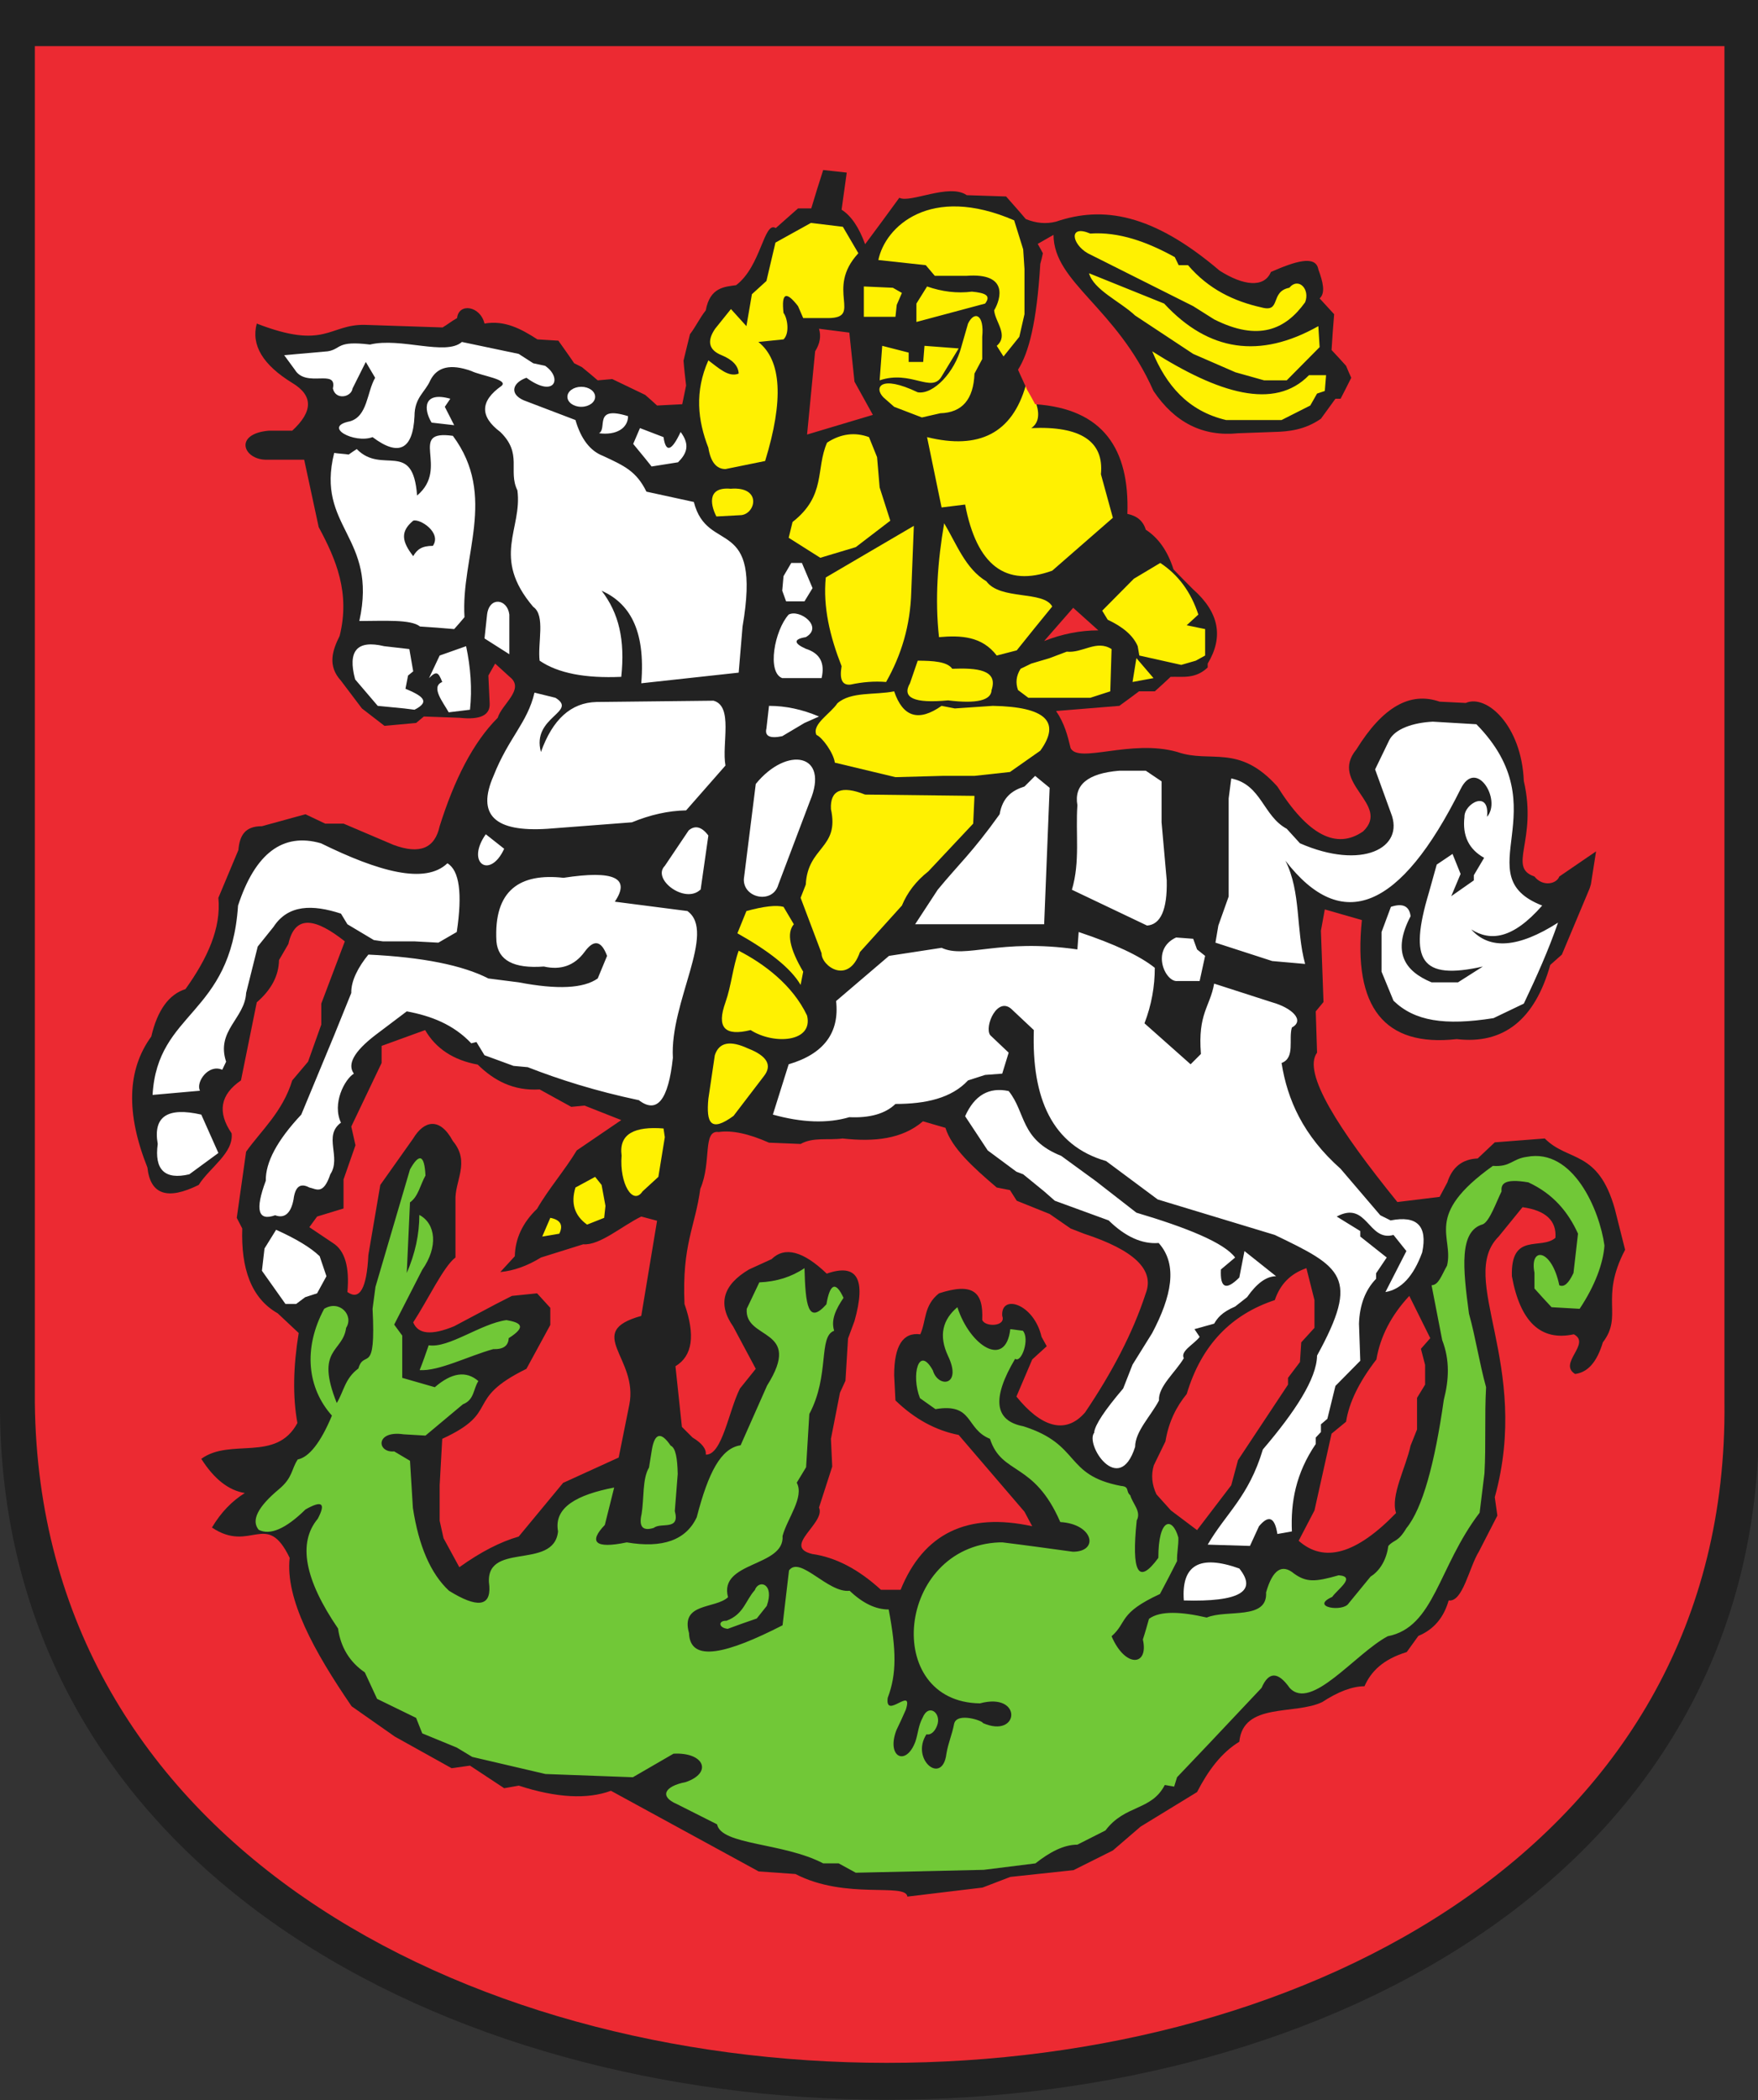 <svg xmlns="http://www.w3.org/2000/svg" width="545" height="651"><rect width="100%" height="100%" fill="#333333" stroke="none"/><defs><marker viewBox="0 0 10 10" refX="0" refY="5" markerUnits="strokeWidth" markerWidth="4" markerHeight="3" orient="auto"><path d="M0 0L10 5 0 10z"/></marker><marker viewBox="0 0 10 10" refX="10" refY="5" markerUnits="strokeWidth" markerWidth="4" markerHeight="3" orient="auto"><path d="M10 0L0 5 10 10z"/></marker></defs><path d="M0 0L545.3 0 545.3 437.8C548.2 722.2 2.9 721.6 0 437.8L0 0" style="fill-rule:evenodd;fill:#222"/><path d="M483.4 398.4C484.9 399.1 486.3 397.8 487.8 394.6L489.2 382.4C486.2 375.8 481.6 370.1 473.8 366.5 466.1 365.2 465.3 367.1 465.5 369.3 463.9 372.5 461.8 378.6 459.7 379.5 452.3 381.6 453.5 393.1 455.4 407.2 457.5 414.8 458.6 422.4 460.7 430 460.2 438.9 460.7 447.8 460.2 456.7 459.7 460.8 459.2 464.8 458.7 468.9 445.8 485.8 444.7 504.4 430.2 507.2 420.1 512.6 406.5 530.5 399.8 523.2 396.2 518.1 393.3 518.1 391.1 523.2L374.6 540.7 364.9 550.9 364 553.8 361.1 553.3C356.9 561.4 348.8 559.3 342.7 567.4L334 571.8C329.7 571.8 325.3 574.2 321 577.6L305 579.6 265.3 580.5 260 577.6 255.2 577.6C242.8 571.1 223.6 572 222.3 565.5L209.8 559.2C204.4 556.9 205.9 553.7 212.6 552.4 221 549.5 218.3 543.1 208.8 543.6L196.2 550.9 169.1 549.9 146.4 544.6 141.6 541.7 130.9 537.3 129 532.5 116.9 526.6 113.1 518.4C108.4 515.2 105.6 510.6 104.8 504.8 94.4 489.6 92.3 478.2 98.5 470.8 101.1 465.9 99.8 465 94.7 467.9 88.6 473.9 83.7 476 80.2 474.2 77.8 471.3 79.9 467.1 86.5 461.6 90.8 458 90.3 455.4 92.3 452.4 95.8 451.7 99.4 447.2 102.9 438.8 95.3 430.3 93.9 418 100.5 405.7 105.2 402.8 109.8 407.7 107.3 411.6 106.3 419.3 97.6 417.9 104.4 434.9 106.6 431.3 106.9 427.3 111.1 424.2 112.9 418 116.6 426.9 115.5 405.7L116.4 398.9 127.1 362.5C130 357.3 131.6 358 131.9 364.4 130.3 367.2 129.7 370.9 127.1 372.7L126.1 394.6C128.7 388.6 130 382.6 130 376.6 135.1 379.3 135.9 386.5 130.9 393.6L122.2 410.6 124.7 414 124.7 427.1 134.8 430C140 425.5 144.5 424.8 148.3 428.1 146.7 430.5 147.1 433.9 143.5 435.3L131.9 445 125.1 444.6C116.3 443.3 116.8 450.4 122.2 449.9L127.1 452.8 128 467.4C129.8 479.2 133.5 487.8 139.2 493.1 147.9 498.5 152.1 498 151.7 491.7 149.6 477.3 171.7 487.1 173 474.7 171.6 467.2 179 463.3 190.4 461.1L187.5 472.7C182.5 477.9 184.3 480.2 194.3 478.1 205.4 480 212.7 477.4 216 470.3 219.6 456.4 223.5 448.9 229.6 448L237.8 429.5C249.2 411.4 230.7 415.6 231.5 405.7L235.4 397.5C240.7 397.3 245.4 395.8 249.4 393.1 249.7 404.6 250.5 410.7 256.2 404.3 257.3 397.8 259.1 397.1 261.5 402.3 259.2 405.7 257.5 409.1 258.6 412.5 253.6 414.3 257.3 426.3 250.9 438.3L249.9 454.8 247 459.6C249.4 464.1 244.1 470.6 242.6 476.1 243.3 485.8 222.7 483.9 225.7 495.1 221.7 498.8 210.9 496.7 213.6 506.2 213.9 515.6 225.6 512.5 242.6 503.8L244.6 486.8C248 482.1 256.7 493.9 263.4 493.1 267.5 497 271.5 498.9 275.5 498.9 277.9 511.6 278 518.9 275.2 526.3 274.3 533.3 283.3 522.3 280.8 530 279.9 532.1 278.9 534.2 277.9 536.3 274.7 544.7 280.9 547.7 283.8 539.8 284.6 537.4 284.7 534.9 286 532.5 287.9 527.8 292 531.1 290.5 534.9 289.8 536.8 288.5 537.9 287.2 537.6 282.2 545.4 292.2 553.6 293.4 543.6 294 540.1 295.1 537.9 295.8 534.3 296.7 530.6 304.9 533.5 304.7 534.1 316.1 539.1 317.1 524.4 303.8 528 273.4 527.6 277.9 479.4 309.8 478.1 310.2 478.1 310.5 478.1 310.8 478.1 318.1 479 325.3 480 332.6 481 340.8 481 339 472.4 328.7 471.8 320.5 452.9 310.6 457.4 306.9 446 299.2 442.9 301.9 434.8 290 436.8 288.4 435.7 286.8 434.5 285.2 433.4 282.4 426.3 284.8 416.8 289.2 424.8 290.8 430.3 298.4 429.7 293.9 420.3 290.9 413.9 292.3 409 296.8 405.2 300.7 417.3 311.8 424.3 313.2 412 314.5 412.2 315.8 412.3 317.1 412.5 319.3 415 316.7 422.6 314.7 421.2 307.4 433.5 308.3 440.4 317.2 442.1 335.3 447.8 329.7 457.2 347.5 460.6 350.3 460.8 348.9 462.3 350.4 463.5 351.1 466.1 353.9 468.5 352.4 471.3 350.7 487.5 352.9 491.4 359.1 482.9 359.1 470.4 363.5 470.1 365.3 476.6 365.4 479 364.8 481.5 364.9 483.9 363.2 487.3 361.4 490.7 359.6 494.1 346.6 500.1 349.6 502.8 344.6 507.2 348.9 517.2 356.2 516.4 354.3 508.2 355 506.1 355.6 503.9 356.2 501.8 359.7 499.2 366.3 499.6 374.1 501.4 380.3 498.8 393 502.3 392.5 493.6 394.5 486.6 397.4 484.6 401.2 487.8 405 490.5 407.7 490.4 415 488.3 420.5 488.7 414.7 492.6 413 495 405.9 498.2 416.4 499.8 418.1 497 420.4 494.2 422.6 491.5 424.9 488.7 428.1 486.7 429.9 483 430.4 479.2 432.3 477.1 433.3 478.2 436 473.7 441 467.6 444.8 453.6 447.6 433.9 449.2 427.7 449.5 421.6 447.1 415.4 446 409.7 444.9 404.1 443.8 398.4 446 398.3 446.8 395.5 448.6 392.3 450.8 383.3 441.1 376.9 462.8 361.4 468.3 361.8 468.8 359.2 473.3 358.6 487.7 355.8 495.9 375.1 497.4 386.1 497 391.6 494.5 398.5 489.7 405.7 486.8 405.5 483.9 405.4 481 405.2 479.2 403.3 477.4 401.3 475.7 399.4 475.7 397.8 475.7 396.2 475.7 394.5 474.1 386.4 481 386.9 483.4 398.4L483.4 398.4zM201.2 454.9C201.5 453 201.8 451.1 202.1 449.3 203 444.1 205 443.8 207.9 448.1 209.5 448.8 210 452.2 210.1 456.9 209.8 460.7 209.5 464.5 209.2 468.4 210.9 474.6 204.9 471.8 202.7 473.6 199.2 474.7 198 473.2 198.9 469.3 199.7 464.5 199.1 458.4 201.2 454.9L201.2 454.9zM225.2 502.4C222.6 502.3 222.7 504.6 225.6 504.9 228.6 503.8 231.6 502.7 234.6 501.7 235.6 500.4 236.7 499.1 237.7 497.8 240.2 490.8 235.2 489.5 234 492.9 231.1 496.1 230.6 500.4 225.2 502.4L225.2 502.4zM130.1 424.7C131.1 422.2 132 419.6 132.9 417 139.1 418 149 410.3 157 409.2 161 409.9 163.7 411 157.7 414.8 157.6 417.2 156 418.3 152.9 418.2 145.3 420.3 136 425.1 130.1 424.7" style="fill-rule:evenodd;fill:#71c837"/><path d="M222.1 160.1C220.7 157.5 218.5 150.8 226.5 151.5 236.5 150.7 234.2 159.7 229.4 159.7L222 160.1 222.1 160.1zM292.7 162.2C290.7 173.9 289.8 185.7 291.1 197.5 297.9 196.9 304.4 197.2 309 203.2 311.1 202.7 313.1 202.1 315.2 201.6 318.8 197.1 322.5 192.5 326.2 188 323.5 183 310.1 186.1 305.8 180.2 299.3 176.3 296.6 168.7 292.7 162.2L292.7 162.2zM254.3 172.9L265.3 169.6 276 161.4 272.7 151.1 271.9 141.7 269.4 135.5C265.1 133.9 260.7 134.4 256.4 137.2 252.8 145.4 256.2 153.6 245.7 161.8L244.5 166.7 254.3 172.9 254.3 172.9zM287.4 135.5C303.6 139.5 313.8 134.2 318 119.5L321.3 125.3C322.4 128.8 321.8 131.3 319.7 132.7 335 132 342.3 136.8 341.3 147L345 160.5 326.2 176.9C311.8 182.1 302.8 175.3 299.2 156.4L291.9 157.3 287.4 135.5 287.4 135.5zM219.6 111.7C215.3 121.4 216.3 130.3 219.6 138.8 220.3 143.2 222.1 145.4 224.9 145.4L237.2 142.9C243 124 242.3 111.7 235.1 106L242.9 105.2C244.9 103.3 244.1 98.5 242.9 97 242.2 90.8 243.7 90.1 247.4 94.9L249 98.6 256.8 98.6C267.6 98.5 255.7 89.7 266.1 78.5L261.3 70.3 251.4 69.1 240.4 75.2 237.6 87.1 233.1 91.2 231.4 101.1 226.6 95.8 221.7 101.9C219.1 105.7 219.7 108.5 223.7 110.1 227.1 111.5 228.9 113.4 229 115.8 225.9 117.1 222.7 114 219.6 111.7L219.6 111.7zM277.6 98.2L278 94.5 279.6 90.8 276.8 89.2 267.8 88.8 267.8 98.2 277.6 98.2 277.6 98.2zM287.4 88.8L284.1 94.1 284.1 99.8 305.4 94.1C307.3 91.6 305.5 90.8 301.3 90.4 296.7 91 292 90.4 287.4 88.8L287.4 88.8zM273.5 107.2L272.7 117.9C282.4 114.6 288.8 122 291.9 116.7L297.2 108 286.6 107.2 286.2 112.2 281.7 112.2 281.7 109.3 273.5 107.2 273.5 107.2zM300.1 100.3L298 107.6C296 115.3 289.4 122.4 284.5 121.6 272.8 116 270.9 120.2 273.9 123.2L277.2 126.1 285.8 129.4 291.5 128.1C298.3 127.9 301.8 123.8 302.1 115.8L304.5 111.3 304.5 104.4C305.2 97.5 302.1 96.2 300.1 100.3zM311.1 110.5L316 104.4 317.6 97.4 317.6 83.4 317.2 77.3 314.4 68.3C288.3 57 274.4 70.3 272.3 80.6L287 82.2 289.8 85.5 299.6 85.5C312.7 84.5 310.3 92.6 308.2 96.2 308.5 99.8 312.8 103.9 309 107.2L311.1 110.5 311.1 110.5zM337.6 84.7L360.9 94.1C374.7 109 390.6 111.3 408.7 101.1L409.1 107.6 398.9 117.9 391.9 117.9 383 115.4 369.9 109.7 351.9 97.8C347.2 93.4 339.1 89.9 337.6 84.7L337.6 84.7zM357.2 108.9C377.7 121.9 395.1 127.3 405.8 116.3L411.1 116.3 410.7 121.2 408.3 122 406.2 125.7 397.3 130.2 380.1 130.2C368.2 127.4 361.5 119.3 357.2 108.9L357.2 108.9zM376.4 99C390.1 105.9 398.5 102.2 404.6 93.7 406.2 89.7 402.6 85.8 399.7 89.2 393.6 90.4 397.3 97 391.1 95.3 382.6 93.4 374.7 89.7 368.3 82.2L365.4 82.2 364.2 79.7C355.5 74.9 346.8 71.8 338 72.4 331.2 69.5 332.2 75.6 337.2 78.5L369.9 94.9 376.4 99 376.4 99zM277.2 214.3C279.9 222.3 284.8 223.8 291.9 218.8L296 219.6 307.8 218.8C324.1 219.1 329 223.7 322.5 232.7L313.1 239.3 302.1 240.5 292.3 240.5 277.6 240.9 258.8 236.4C258.5 233.6 255 228.6 253.1 227.8 251.6 224.5 257.5 221.2 259.6 218 263.8 214.3 271.3 215.5 277.2 214.3L277.2 214.3zM229 294.7C227.2 299.7 226.7 305.6 224.9 310.7 222.1 318.5 224.6 321.3 232.7 319.3 239.9 323.9 252.2 323.1 250.2 314.8 245.7 305.3 236.8 298.7 229 294.7L229 294.7zM284.5 204.8C283.7 207.2 282.9 209.5 282.1 211.8 279.5 216.3 283.4 218.1 293.9 217.1 302.8 218.2 307.3 217.1 307.4 213.9 309.5 207.6 302.9 207 295.2 207.3 293.7 205.1 289.3 204.8 284.5 204.8L284.5 204.8zM283.3 163L282.5 183.5C282.2 194 279.4 203.1 274.7 211.4 271.1 211.1 267.4 211.4 263.7 212.2 261.1 212.5 260.2 210.6 260.9 206.5 257.3 197.3 255.1 188.2 256 179L283.3 163 283.3 163zM221.6 327.1L219.6 340.6C218.9 348.1 220.3 351.1 227.4 345.9L236.8 333.6C239.5 330.2 237.8 327.3 231.9 325 226.3 322.4 222.9 323.1 221.6 327.1L221.6 327.1zM184.5 364.8L186.5 367.3 187.7 373.8 187.3 377.5 182 379.6C178.1 376.8 176.9 373 178.4 368.1L184.5 364.8zM205.7 349.8L206.1 352.5 204.1 364.8 199.2 369.3C196.2 373.8 192 366.9 192.7 358.2 191.8 351.4 196.8 349.1 205.7 349.8L205.7 349.8zM173.5 382.4L168.1 383.3 170.6 377.5C173.7 378.1 174.7 379.7 173.4 382.4L173.5 382.4zM352.3 204L357.6 210.2 351.1 211.4 352.3 204 352.3 204zM367.8 193.8L373.6 195 373.6 203.2 370.7 204.8 366.2 206.1 353.2 203.2 352.7 200.3C351.3 197 348.1 194.3 343.4 192.1L341.7 189.3 351.5 179.4 359.7 174.5C365.3 178.2 369.2 183.5 371.5 190.5L367.9 193.8 367.8 193.8zM344.6 201.2L344.2 214.3 338 216.3 318.8 216.3 315.6 213.9C314.8 211.7 315 209.5 316.4 207.3L319.7 205.7 325.4 204 330.7 202C335.7 202.5 339.9 198.2 344.6 201.2L344.6 201.2zM302.1 246.7L301.7 255.3 287.8 270.1C284 273.1 281.3 276.6 279.6 280.7L266.6 295.1C263 305.5 254.6 299.4 254.7 295.5L248.2 278.3 249.8 274.2C250.4 262.3 260.3 263.1 257.6 250.8 257.3 244.9 260.9 243.4 268.2 246.3L302.1 246.7 302.1 246.7zM248.2 305.3L249 301.2C244.8 294.1 243.8 289.2 246.1 286.5L242.9 281.1C240.7 280.5 236.9 280.9 231.4 282.4L228.6 289.3C238.2 294.7 245.1 300 248.2 305.3" style="fill-rule:evenodd;fill:#fff101"/><path d="M381.7 241.3L380.9 247.5 380.9 277.9 377.7 286.9 376.8 292.2 394.4 297.9 404.6 298.8C401.7 288.1 403.4 276.6 398.5 266.8 416 289.5 434.1 282.1 452.8 244.6 457.6 234.8 465.6 247.9 461 253.2 461.9 244.6 453.9 249.1 454 253.2 453.3 259.1 455.4 263.3 460.1 265.9L456.9 271.3 456.9 272.9 449.9 277.8 452.8 270.9 450.3 264.7 445.4 268 443 276.6C436.6 297.9 440.5 303.9 459.7 299.6L452 304.5 443.8 304.5C435.4 301 431.5 295.1 437.3 284 436.9 280.8 434.8 279.9 431.2 281.1L428.3 288.9 428.3 301.2 432 310.2C438.5 316.5 447.8 318 463 315.6L472.4 311.1C476.4 302.7 480.1 294.4 483 286 470.8 293.8 461.8 294.5 456.1 288.1 462 291.8 468.9 291.2 478.1 280.7 454.2 271.4 483.7 251 457.7 224.5L444.2 223.7C438.1 224 432.5 225.9 430.7 229.4L426.3 238.5 431.2 252C435.6 262.9 422.2 269.8 403 261.4L398.9 256.9C391.5 252.9 391.1 243.2 381.7 241.3L381.7 241.3zM371.9 304.1L365 304.1C361.2 304.5 356.6 294.3 364.6 290.6L369.9 291 371.1 294.3 373.6 296.3 371.9 304.1 371.9 304.1zM332.3 275.8L355.6 286.9C359.8 286.6 361.9 282 361.7 272.9L360.1 254.9 360.1 242.2 355.2 238.9 347 238.9C337.2 239.7 332.9 243.3 334 249.6 333.4 258.3 334.9 267.1 332.3 275.8L332.3 275.8zM323.7 286.5L325.4 244.2 320.9 240.5 317.6 243.8C313.8 245 310.8 247.1 309.9 252.4 301.4 264.3 297.1 268 290.7 275.8L283.7 286.5 323.7 286.5 323.7 286.5zM342.9 359.9C326.2 355.1 319.8 340.5 320.5 319.3L313.9 313.1C309.3 308.3 305 318.3 307 320.9L312.7 326.3 310.7 332.8 305.4 333.2 300.1 334.9C295 340.4 287 342.2 277.6 342.2 274.5 345.2 269.7 346.6 263.3 346.3 256.5 348.3 248.6 348 239.6 345.5L244.5 329.9C255.4 326.7 260.3 320.1 259.2 310.3L275.6 296.3 291.9 293.8C299.4 297.3 309.7 290.8 334 294.3L334.4 288.9C345.5 292.6 353.4 296.3 358 300 358 305.7 357 311.5 354.8 317.2L369.1 329.9 372.3 326.7C371.3 314.1 375.1 312.2 376.4 304.9L394.4 310.7C400.5 312.4 404.6 316.3 400.5 318.5 399.4 322.1 401.6 327.9 397.3 329.5 399.1 340.9 404 352 415.6 362.3L427.9 376.7 431.1 378.3C439.3 376.7 442.6 380 440.9 388.2 438.2 395.6 434.4 399.7 429.5 400.5L436 387.8 432 382.8C424.1 385 423.9 372 414.4 377.1L421.7 381.6 421.7 383.3 429.9 389.8 426.6 394.7 426.6 396.4C423.2 399.9 421.5 404.6 421.3 410.3L421.7 421.8 414 429.6 411.5 439.8 409.5 441.5 409.5 443.9 407.9 445.6 407.9 447.6C401.7 456.7 400.1 465.7 400.5 474.7L396 475.5C395.2 470.3 393.3 469.5 390.3 473.1L387.5 479.2 374.4 478.8C380.1 469 387.1 464 391.5 449.3 401.4 437.7 408.2 427.4 408.3 420.2 421.7 395.8 416 392.8 395.2 382.8L358.9 371.8 342.9 359.9 342.9 359.9zM367 496.1C366.2 485.1 371.9 481.8 384.2 486.2 389.9 493.3 384.2 496.6 367 496.1zM339.3 444C336.1 447.5 346.9 464.2 351.9 448.5 351.9 443.7 356.8 438.9 359.3 434.1 359 429.8 364.4 425.4 367 421 365.8 418.8 370.3 416.6 371.9 414.4L370.3 412 376.4 410.3C377.4 408.6 378.7 406.8 382.9 405L386.6 402.1C389.6 397.8 392.6 395.6 395.6 395.6L385.8 387.8 384.2 396C380.1 400.1 378.2 399.3 378.5 393.5L382.9 389.8C379.5 385.2 367.8 380.5 352.3 375.9L339.7 366.1 329 358.3C316.2 353.2 318.1 344.9 312.7 338.2 306.6 336.9 302.1 339.5 299.2 346L306.2 356.6 315.1 363.2 317.2 364 323.7 369.3 327 372.2 343.7 378.3C348.9 383.4 354.1 385.7 359.2 385.3 365.3 392.1 363.1 402 357.2 413.2L351.1 423 348.2 430.4C342.5 437.1 339.5 441.6 339.2 444L339.3 444zM238.4 218.8L237.6 225.8C237 228.2 238.7 229 242.5 228.2L249.4 224.1 253.9 222.1C248.7 219.9 243.6 218.8 238.4 218.8L238.4 218.8zM234.3 243L230.6 272.5C230.4 278.5 239.6 280.3 241.3 274.2L251.1 248.3C257.3 233.6 244 231.1 234.3 243L234.3 243zM217.2 275.8L219.6 259C217.6 256.3 215.5 255.7 213.5 257.4L206.1 268.4C202 272.5 212.3 280.3 217.1 275.8L217.2 275.8zM242.5 210.2C237.7 208.4 240.1 195.4 244.5 190.5 247.9 188.7 255.4 194.3 249.8 197.5 246 198.1 246 199.4 249.8 201.1 254.2 202.5 255.8 205.5 254.7 210.2 250.6 210.2 246.6 210.2 242.5 210.2L242.5 210.2zM198 341C203.7 345.4 207.2 341 208.6 327.9 207.6 310.7 222.2 288.9 213.1 282.4L190.6 279.5C195.6 272.1 190.3 269.7 174.7 272.1 161.3 270.6 153 275.8 153.9 291.8 154.4 297.7 159.3 300.3 168.6 299.6 173.9 300.8 178.1 299.3 181.2 295.1 184.1 291.1 186.4 291.5 188.2 296.3L185.3 303.3C180.9 306.4 172.8 306.8 160.8 304.5L151.4 303.3C143.4 299.2 131 296.7 114.2 295.9 111.1 299.7 108.8 304 108.9 307.8L103.6 320.9 93.4 345.5C85.9 353.5 82.3 360.3 82.4 366 79 375.1 80 378.6 85.3 376.7 88.2 377.8 90.2 376.1 91 371.8 91.5 367.8 93.1 366.6 95.9 368.1 98 368.5 100.2 370.6 102.4 364 105.9 358.7 100.1 352.1 105.7 348 102.9 342.1 106.8 334.6 109.7 332.8 107.6 329.9 109.7 326 116.3 320.9L126.1 313.5C133.7 314.9 140.6 317.6 146.1 323.4L147.7 323 150.2 327.1 159.2 330.4 163.6 330.8C173.6 334.7 184.7 338.2 197.9 341L198 341zM85.6 381.2L82 387 81.2 393.9 88.5 404.2 91.8 404.2 94.6 402.1 98.3 400.9 101.2 395.6 99.1 389.4C96.3 386.7 91.8 384 85.6 381.2L85.6 381.2zM62.4 345.5C51.9 343.1 47.4 346.1 48.9 354.6 47.8 362.6 51.1 365.8 58.7 364L67.7 357.4 62.4 345.5zM47.3 339.4C48.8 313.3 71.5 315 73.8 280.7 79.1 264.5 87.7 258 99.5 261.4 117.4 270.2 131.8 274.2 138.7 267.6 142.4 269.8 143.4 276.9 141.6 288.9L135.9 292.2 128.5 291.8 118.7 291.8 115.9 291.4 107.7 286.5 105.7 283.2C96.8 280.3 89.3 280.4 84.8 287.3L79.9 293.4 76.3 307.8C75.9 315.7 66.9 319.5 70.1 329.1L68.9 331.6C64.6 329.7 60.6 335.5 62 338.1L47.3 339.4 47.3 339.4zM150.6 258.6C144.3 267.5 151.9 272.7 156.3 263.1L150.6 258.6zM144.5 200.3L136.3 203.2 133 210.2C135.3 207.9 135.9 208.3 137.1 211.4 133.4 212.9 137.4 217.7 139.1 220.8L145.7 220C146.4 213.5 145.9 206.9 144.5 200.3L144.5 200.3zM126.9 201.2L128.1 208.1 126.5 209.4 125.7 213.5C130.7 215.6 133.7 217.4 128.5 220L125.3 219.6 117.1 218.8 110.1 210.6C107.7 201.7 110.7 198.3 119.1 200.3L126.9 201.2 126.9 201.2zM111.4 192.5C118.8 192.5 127.4 191.9 130.2 194.2 133.7 194.4 137.2 194.7 140.8 195 141.9 193.8 143 192.5 144 191.3 142.8 172.6 154.3 153.8 140.4 135.1 126.1 133.1 139.6 145 129.3 153.6 128 136.1 118.5 147.3 110.6 139.2 109.7 139.8 108.9 140.3 108.1 140.9 106.9 140.7 104.8 140.6 103.6 140.4 97.8 163.6 117.2 166.2 111.4 192.5L111.4 192.5zM128.1 172.4C129.3 170.3 130.8 169.2 134.2 169.2 137 165.1 130.2 160.7 128.1 161.4 124 164.8 124.6 167.9 128.1 172.4zM157.9 202.8L157.9 190.5C157.3 185.6 151.7 184.8 151 190.5L150.2 197.9 157.9 202.8zM165.7 214.7L172.2 216.3C179.3 220.7 164.7 222.2 167.7 233.1 171.3 223 177 217.8 184.9 217.6L221.2 217.2C227.4 218.9 223.7 230.6 224.9 237.3L212.7 251.2C207.1 251.3 201.5 252.6 195.9 254.9L169.8 256.9C153.3 258 147.7 252.6 153 240.5 157.7 228.6 163.5 224.1 165.7 214.7L165.7 214.7zM167.3 204.8C173 208.7 181.5 210.3 192.6 209.8 193.8 198.4 191.9 190.1 186.5 183.1 194.9 186.9 200.2 194.9 198.8 211.8L229 208.5 230.2 194.2C236.2 159.2 219.3 172.2 215.1 155.6L200.4 152.4C197.3 146.1 193.6 144.4 186.9 141.3 183 139.8 180.1 136.1 178.4 130.2L162.4 124.1C157.8 122.1 158.9 118.6 163.2 117.1 172.1 123.6 174.4 117.1 169 113.4L165.3 112.6 160.8 109.7 143.2 106C138.2 110.4 124.2 104.5 114.7 106.8 104.2 105.5 105.9 108.2 101.6 108.9L88.1 110.1 91.4 114.6C94.9 120.4 104.6 114.1 103.2 120.4 104 124.1 108.9 123.2 109.3 120.4L113.4 112.2 116.3 117.1C113.7 121.6 114 129 108.5 130.6 99.8 132.3 109.9 137.6 115.5 135.5 123.6 141.6 128 139.4 128.5 129 128.5 123.2 131.8 121.6 133.4 117.9 135.5 113.7 139.7 112.7 146.1 115 149.2 116.5 157.7 117.6 155.5 119.6 148.8 124.3 148.7 129.1 155.1 133.9 162.1 140.7 157.4 145.9 160.4 152 162 164 152.2 172.7 165.3 188.1 169.2 190.8 166.6 199.3 167.3 204.9L167.3 204.8zM140.8 131.8L137.9 126.1 139.6 123.6C131.1 121.2 131.3 126.9 133.8 131L140.8 131.8 140.8 131.8zM249.4 186.4L251.9 182.3 248.6 174.5 245.3 174.5 242.9 178.6 242.5 183.1 243.7 186.4 249.4 186.4 249.4 186.4zM211 133.9C208.2 139.9 206.4 140.4 205.7 135.5L198.4 132.7 196.3 137.6 200 142.1 202 144.6 210.2 143.3C212.9 140.6 214 137.9 211 133.9L211 133.9zM180.2 126.1C177.8 126.1 175.9 124.7 175.9 123 175.9 121.3 177.8 119.9 180.2 119.9 182.6 119.9 184.5 121.3 184.5 123 184.5 124.7 182.6 126.1 180.2 126.1zM185.7 134.3C191.1 135 194.7 132.7 194.7 129 183.8 125.6 188.4 132.8 185.7 134.3" style="fill-rule:evenodd;fill:white"/><path d="M10.8 14.3L534.6 14.3 534.6 434.8C537.4 707.9 13.7 707.4 10.8 434.8L10.8 14.3zM408.3 326.3C403.7 332.5 414.9 350 433.2 372.6L446.3 371 448.7 366.5C450.2 361.8 453.3 359.3 458.1 359.1L463.4 354.1 478.9 352.9C486.1 360.2 495.4 356.3 500.6 374.7L503.8 387.4C495.8 402.7 503.3 407.7 496.9 416.1 495.1 422.1 492.3 425.4 488.3 425.9 482.9 422.6 493.4 416.5 487.9 413.6 477.7 415.8 471.3 409.8 468.7 395.6 468.3 381.8 477.7 387.6 482.2 383.7 482.6 378.4 479.2 375.2 472 374.2L464.6 383.3C451.6 396.3 474.8 422.8 463.4 464.1L464.2 469.8 458.5 480.9C455.4 485.9 453.5 496.7 449.1 496.1 447.6 501.4 444.5 505.1 439.7 507.1L436.1 512.1C428.6 514.4 425 518.2 423 522.7 419.2 522.7 414.8 524.4 409.9 527.6 401.4 531.7 385.4 527.6 384.2 539.9 378.6 543.3 374.5 548.9 371.1 555.5L353.6 566.2 345 573.6 332.8 579.7 313.2 581.8 304.6 585.1 281.3 587.9C280.8 583.5 262.2 589 246.6 580.9L235.2 580.1 189.4 555.1C182.1 557.8 172.5 557.3 160.8 553.5L156.3 554.3 145.7 547.3 140 548.1 122.4 538.3 109 528.9C97.3 511.8 88.4 495.6 89.8 482.9 82.6 467.9 77.8 481.6 65.7 473.5 68.5 468.8 71.9 465.3 75.9 462.8 70.9 462 66.4 458.5 62.4 452.2 71.5 445.6 85.6 453.4 92.2 441.1 90.7 432.9 90.9 423.6 92.6 413.2L86.1 407.1C77.8 402.4 74.7 393.1 75.1 380.8L73.4 377.5 76.3 357C80.9 350.5 87.6 344.7 90.6 334.9L95.5 329.1 99.6 317.6 99.6 311.1 106.9 291.8C98.2 284.9 91.5 283.1 89.4 292.6L86.5 297.6C86.4 302.5 84.1 306.8 79.6 310.7L74.7 334.9C68.3 339.3 67.3 344.7 71.8 351.3 72.5 357.4 65 361.9 61.6 367.3 51.9 372.1 46.6 370.3 45.7 361.9 39 345.1 39.4 331.6 46.9 321.3 48.8 313.1 52.4 308.2 57.5 306.6 64.3 297.1 68.6 287.7 67.7 278.3L73.9 263.5C74.3 259 75.9 256.1 81.2 256.1L94.7 252.4 100.8 255.3 106.5 255.3 122 261.9C130.1 264.9 134.8 263 136.3 256.1 140.8 241.8 146.6 230.2 154.3 222.5 155.5 218.3 162.9 213.6 158 209.8L153.5 205.7 151.4 209.4 151.8 218C152 221.7 148.9 223.2 142.5 222.5L131.4 222.1 129 224.1 119.2 225 112.2 219.6 105.7 211C101.5 206.4 103 201.7 105.3 197.1 108.6 183.8 104.2 173.4 98.8 163.4L94.3 142.5 82.4 142.5C75.4 142.4 72.4 134.5 83.3 133.5L90.6 133.5C97.1 127.5 97.1 122.6 90.6 118.7 81.5 113.1 77.8 107 79.6 100.3 101 108.6 101.9 100.5 113.1 100.7L137.2 101.5C138.9 100.5 139.9 99.6 141.7 98.6 142.2 93.8 148.9 94.8 150.2 100.3 156.4 99.2 161.5 101.9 166.6 105.2 168.7 105.3 170.9 105.5 173.1 105.6 174.7 107.9 176.4 110.2 178 112.6 178.8 113 179.6 113.4 180.4 113.8 182.1 115.2 183.7 116.5 185.3 117.9 186.8 117.8 188.3 117.6 189.8 117.5 193.2 119.1 196.6 120.8 200 122.4 201.3 123.5 202.5 124.6 203.7 125.7 206.3 125.6 208.9 125.4 211.5 125.3 211.9 123.4 212.3 121.5 212.7 119.5 212.4 116.9 212.1 114.4 211.9 111.8 212.6 109 213.2 106.3 213.9 103.6 215.8 101.1 216.9 98.6 218.8 96.2 220.1 89 224.7 88.9 228.2 88.4 236 82.5 236.8 68.4 240.5 70.7 242.8 68.7 245.1 66.6 247.4 64.6 248.8 64.6 250.1 64.6 251.5 64.6 252.7 60.6 253.9 56.7 255.2 52.7 257.6 53 260.1 53.2 262.5 53.5 262 57.3 261.4 61.2 260.9 65 263.9 66.9 266.3 70.5 268.2 75.7 271.8 70.9 275.3 66.1 278.8 61.3 282.1 63.1 294.3 56.7 299.7 60.5 303.7 60.6 307.8 60.8 311.9 60.9 313.9 63.2 316 65.5 318 67.9 321.2 69.2 324.3 69.5 327.4 68.7 341.8 63.8 357.2 66.1 378.1 83.9 385.5 88.6 391.9 89.3 394 84.3 401.3 81.1 407.9 78.9 408.7 83.5 410.1 87.3 411 90.8 409.1 92.5 410.6 94.1 412.1 95.8 413.6 97.4 413.3 101.1 413 104.8 412.8 108.5 414.3 110.1 415.8 111.7 417.3 113.4 417.8 114.6 418.3 115.8 418.9 117.1 417.8 119.3 416.7 121.5 415.6 123.6 415.1 123.6 414.5 123.6 414 123.6 412.5 125.7 411 127.7 409.5 129.8 404.6 133.2 399.7 133.8 394.8 133.9 391.1 134 387.5 134.2 383.8 134.3 372.9 135.4 364.2 131 357.6 121.2 346.1 95.2 326.7 87.7 326.6 72.8 325 73.7 323.3 74.7 321.7 75.6 322.3 76.6 322.8 77.6 323.3 78.5 323.1 79.6 322.8 80.7 322.5 81.8 321.4 100.1 318.9 109.4 315.6 114.6 316.5 116.7 317.5 118.7 318.4 120.8 319.3 122.3 320.1 123.8 320.9 125.3 342 126.7 350.2 139.2 349.5 159.3 352.5 159.9 354.4 161.5 355.2 164.2 359.1 166.7 362 170.8 363.8 176.5 365.8 178.6 367.8 180.6 369.9 182.7 377.9 189.8 379.4 197.4 374.4 205.7 374.4 206.1 374.4 206.5 374.4 206.9 370.6 210.5 366.8 209.7 362.9 209.8 361.3 211.3 359.7 212.8 358 214.3 356.4 214.3 354.8 214.3 353.1 214.3 351.1 215.8 349.1 217.3 347 218.8 341 219.3 333.4 219.9 327.4 220.4 330 224.2 331 228.1 331.9 231.9 334.4 236.8 350.7 229 365 233.1 375.3 236.7 384 230.4 396 243.8 405.4 258.8 414.3 263.5 422.6 257.7 431.3 249.3 411.8 242.8 420.5 232.3 428.6 219.2 437.1 214.3 446.3 217.5L454.4 217.9C460.8 215.1 471.7 224.8 472.4 242.1 476.7 260.6 467.2 268.8 475.7 271.7 478.2 274.9 482.5 274.1 483.4 271.7L494.8 263.9 493.2 274.1 492.8 275.4 484.2 295.9 480.6 299.1C475.8 316.1 466.1 323.8 451.6 322.1 429.2 324.6 419.4 312.3 422.2 285.2L410.7 281.9 409.5 288.5 410.3 310.6 407.9 313.5 408.3 326.2 408.3 326.3zM253.9 101.9L263.3 103.1 264.9 118.3 270.6 128.6 250.2 134.7 252.7 108.9C254.2 106.5 254.6 104.2 253.9 101.9L253.9 101.9zM332.7 188.4L323.7 198.7C329.3 196.5 334.9 195.4 340.5 195.4L332.7 188.4 332.7 188.4zM174.7 459.6L191.8 451.8 195.1 435.4C198 420.9 180.8 412.9 198.8 407.9L203.7 378.4 198.8 377.1C192.8 380 186 386.1 180.8 385.7L167.7 389.8C163.5 392.4 159.3 393.9 155.1 394.3L159.6 389.4C159.7 384 162 379 166.5 374.7 170 368.6 175.2 362.6 178.8 356.6L192.6 347.2 181.2 342.7 177.1 343.1 167.3 337.7C159.1 338.2 153.1 334.9 148.1 330 140.5 328.6 135.1 325 131.8 319.3L118.3 324.2 118.3 329.5 108.9 349.2 110.2 355 106.5 365.6 106.5 374.6 98.3 377.1 95.9 380.4 103.2 385.3C106.9 387.6 108.4 392.7 107.7 400.5 111.5 403.2 113.7 399.4 114.2 389L117.9 367.3 128.1 352.9C131.4 347.4 136.3 346.1 140.4 353.7 145.9 360.3 140.9 366 141.2 372.2L141.2 389.8C137.6 392.4 132.5 403.2 128.1 409.9 129.6 413.6 133.8 414 140.8 411.1L153.8 404.2 158.7 401.7 166.5 400.9 170.6 405.4 170.6 410.7 163.2 424.3C143.5 434 155.6 437.5 137.1 446L136.3 460.4 136.3 471.4 137.5 476.8 142.4 485.8C149.1 481 155.2 477.9 160.8 476.3L174.7 459.5 174.7 459.6zM286.2 347.6L293.1 349.6C295 355.8 301.7 361.9 309 368.1L313.1 368.9 315.2 372.2 325.4 376.3 331.9 380.8 336 382.4C351.6 387.5 358 393.6 355.2 400.9 351.2 413.2 344.7 425.5 336.4 437.8 330.2 445 322.5 442.1 315.1 432.9L320 421.4 324.5 417.3 322.9 414.4C320.5 404 310.2 401 310.7 407.9 312 411.3 305.2 411.4 304.5 409.1 304.9 400.4 301.6 397.5 291.1 400.9 286.3 404.7 287.2 409.4 285.3 413.6 279.9 412.9 277.2 417.2 277.2 426.3L277.6 434.1C283.6 439.9 290.1 443.4 297.2 444.8L317.6 468.6 320 473.1C299.9 468.7 286.3 475.3 279.2 492.8L273.1 492.8C266 486.3 258.9 482.7 251.8 481.7 242.3 479.4 256.1 472.1 253.9 467.3L258 454.6 257.6 446 260.4 431.7 262.1 428 262.9 414.9 264.9 409.5C268.6 396.4 265.7 391.5 256.3 394.8 249 387.8 243.3 386.3 239.2 390.3L232.2 393.5C224.1 398.3 222.4 404.2 227.3 411.2L234.3 424.3 229.4 430.4C225.9 437.3 223.9 451.1 218.8 450.9 219 449.2 217.7 447.4 214.7 445.6L211.4 442.3 209.4 423.5C214.7 420.3 215.6 413.9 212.2 404.2 211.4 385.7 215.5 380.4 217.1 368.5 220.7 360.2 217.7 350.2 222.8 350.9 226.9 350.3 232.1 351.4 238.4 354.2L248.2 354.6C252.1 352.4 256.9 353.5 261.2 352.9 271 354 279.7 353.1 286.1 347.6L286.2 347.6zM405 393.1L407.5 403 407.5 411.6 403.4 416.1 403 422.2 399.3 427.1 399.3 429.2 383.8 452.6 381.7 460.4 371.1 474.3 363 468.2 358.5 463.2C357.1 460.2 356.8 457.2 357.7 454.2L361.3 446.8C362.3 440.7 364.7 436 367.9 432.1 372.5 416.7 381.9 407.4 395.2 403 396.9 398 400.1 394.8 405 393.1L405 393.1zM436.9 401.7L443.4 414.8 440.5 418.1 441.8 423.1 441.8 429.2 439.3 433.3 439.3 443.1 437.3 448.1C435.8 455 431 463.7 432.8 469 420.5 481.7 410.5 484.6 402.6 477.6L407.5 468.2 412.8 444.4 417.3 440.7C418.2 434.8 421.3 428.4 426.7 421.4 427.9 414.3 431.3 407.7 436.9 401.7" style="fill-rule:evenodd;fill:#ec2a32"/></svg>